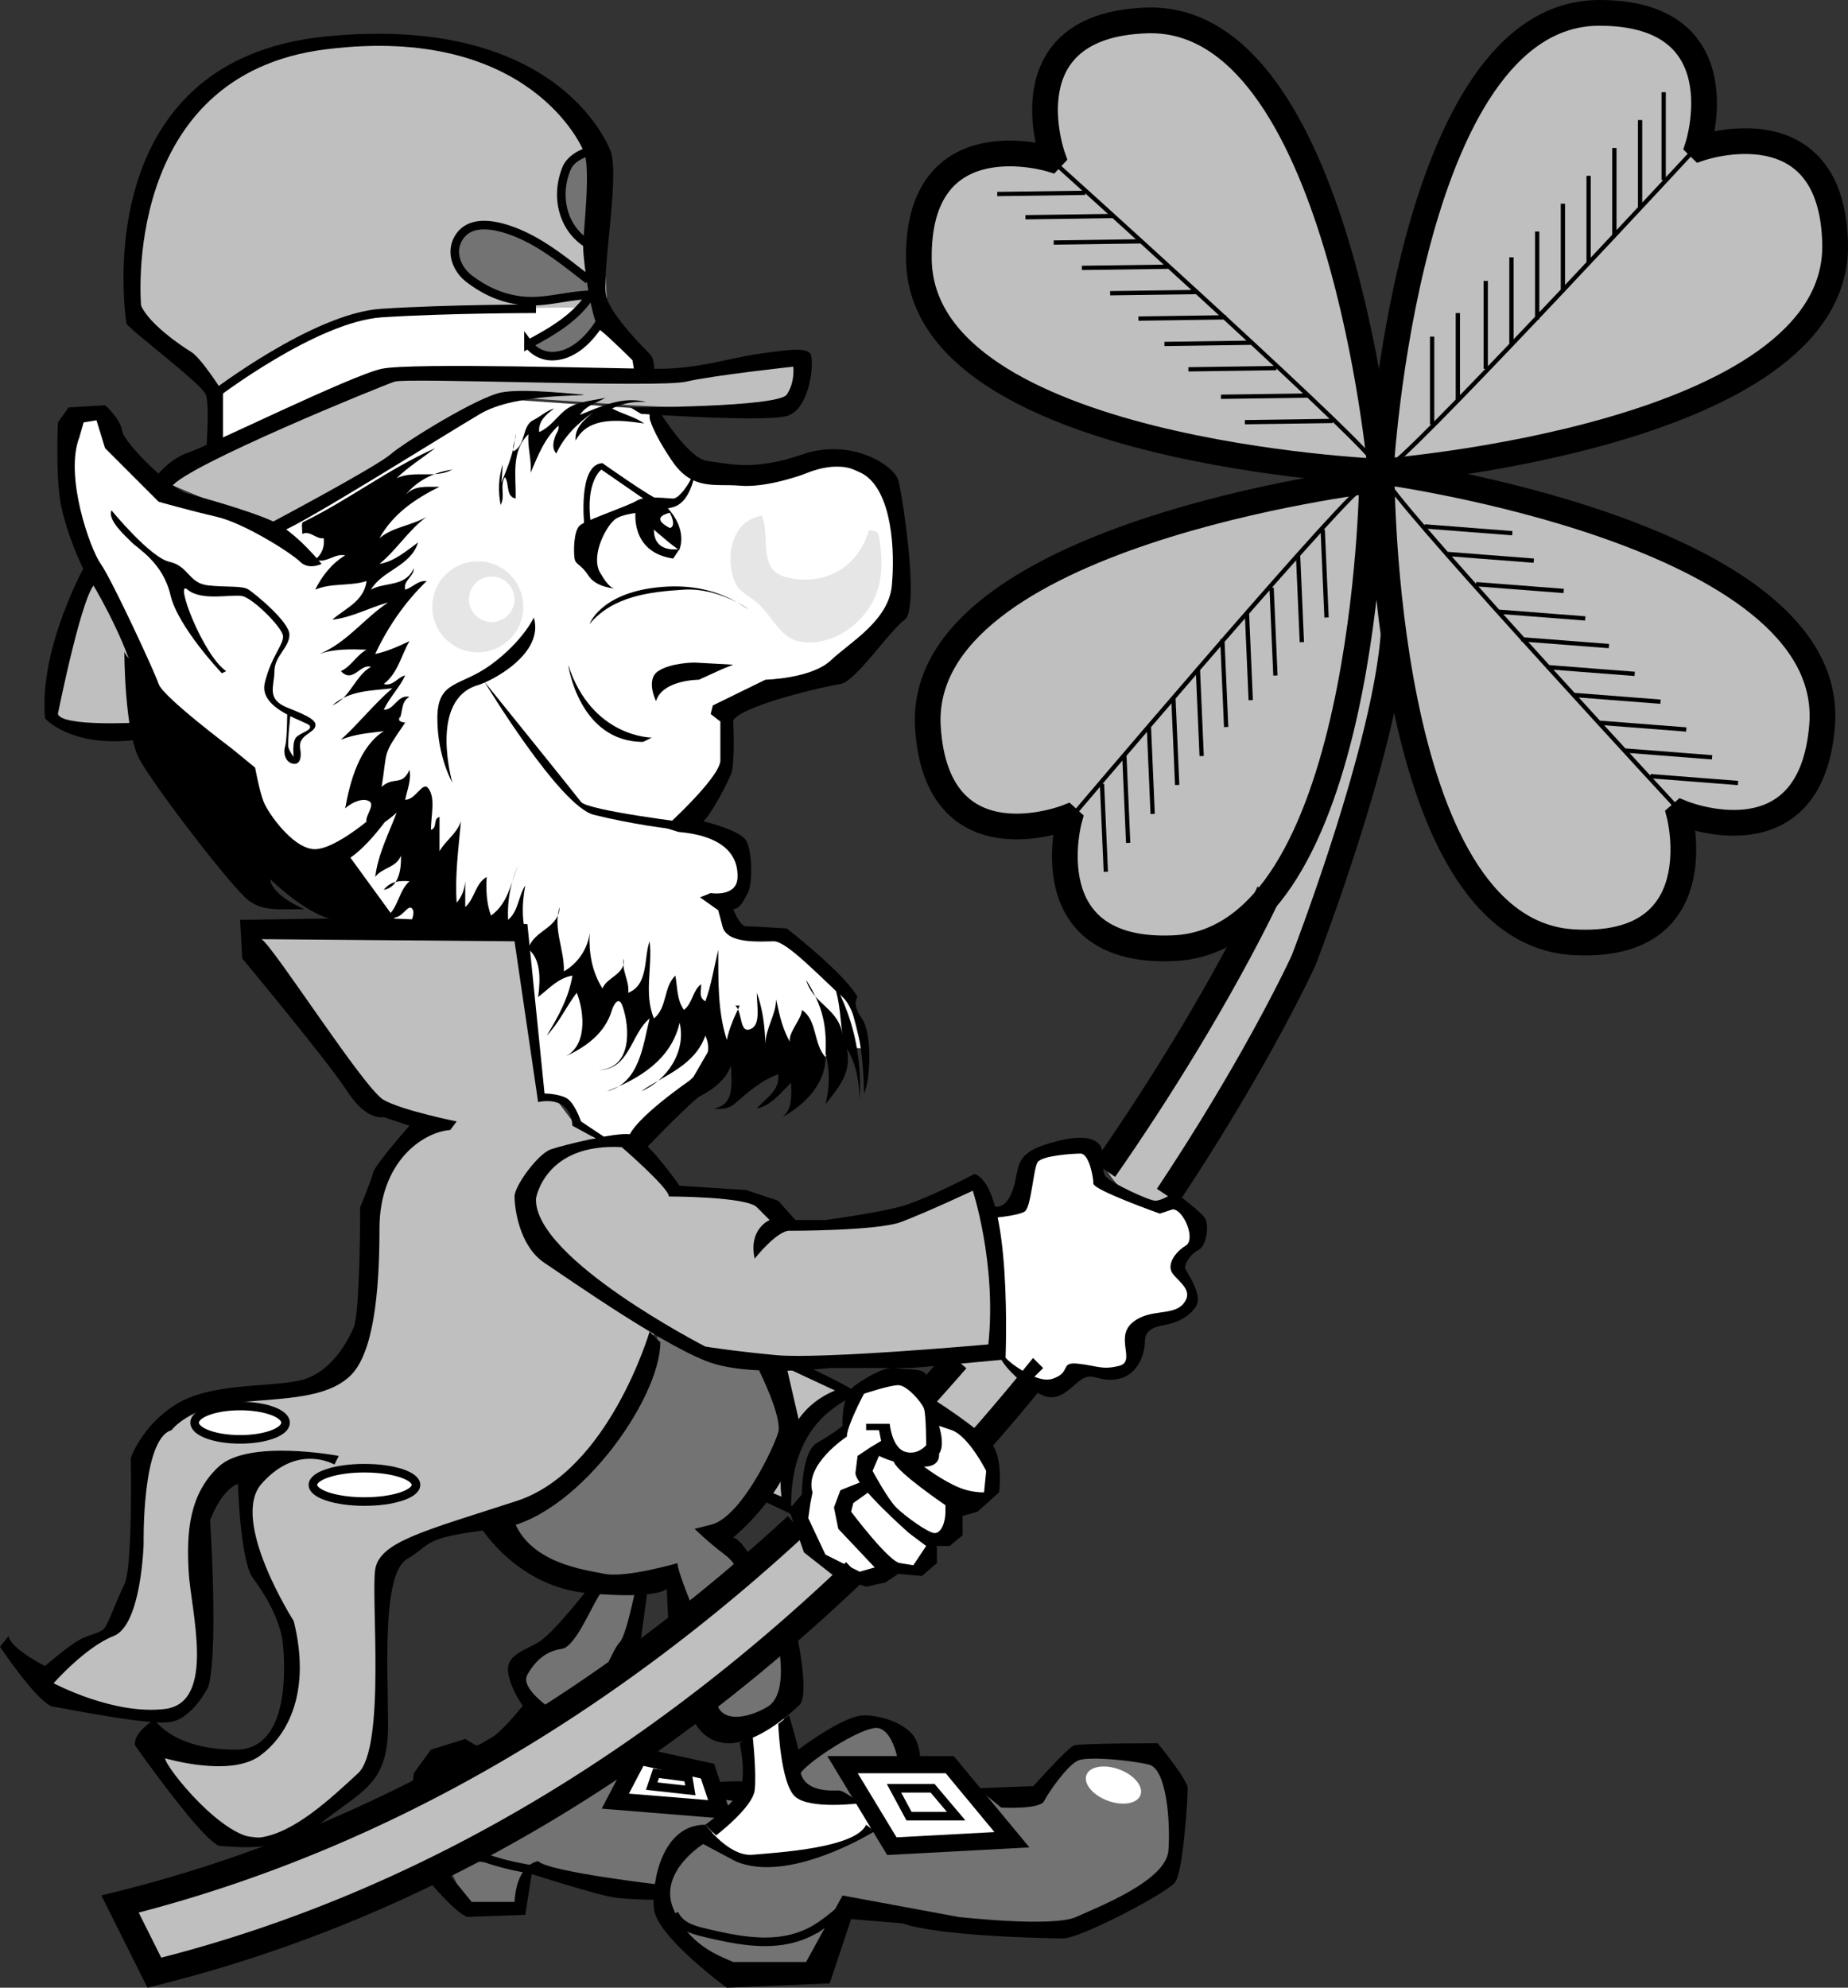 <svg xmlns="http://www.w3.org/2000/svg" width="215.495" height="231.75"><rect width="100%" height="100%" fill="#333333" stroke="none"/><path fill="#737373" d="M60.965 200.75s-5.5 4-8.25 4c0 0-3.75 2.5-3.5 4.25s5.25 13.5 5.25 13.5h5.75s.5-5.25 3.25-4.75c0 0 12 3.25 13.5 3 0 0 3.5 8.25 8.5 9h9.75l4.25-7s8.25 1.5 16.75 2 17-2 19.75-6.25-.25-13.25-1-13.75-9-.25-9-.25l-5.75 4.75-14.25-.25s.75-3.5-.25-5.75-4.75-2.25-4.75-2.25-7.5 3.75-7.75 4.5.5 3.75.5 3.75 7.5 1 8.25.75 1.5 2.75 1.5 2.75-12 5-14 4.5-6.75-2.75-6.75-2.75l3.75-5.25-2.75-.5-16-7.5-6.75-.5"/><path fill="#737373" d="M76.965 155s10 4.5 13 3.75l1.75 7.75s-5.25 12.25-7.25 12.75c0 0 8.5 8 8 15.25s-4.75 7.75-7 7.5-7-11.75-7-17.75l-3.75.5s-2 8.25-3.5 10.75-8.25 5.25-8.25 5.25l-2.25-5.75 5-4 4-6.5s-11.5-1.5-11.5-8c0 0 12.5-1.25 18.75-21.5"/><path fill="#bfbfbf" d="M92.715 178s-35.25 34-78.25 44l3.5 8s50.75-13.75 80.75-45.75l-4.25-3.5-1.75-2.75m15.5-15.75 3.5-3.5 5-.5 3 3-5 6.75-3.75-2.75-2.75-3m39.25-57.25s-16.5 30.25-18.5 31.25c0 0 2.75 5.5 7.5 3.25 0 0 14.75-24.25 16.75-30s9.5-31.5 9.5-34.75c0 0-2.25-18-1.75-19.5l-.75 1.25s-4 45-12.75 48.5"/><path fill="#bfbfbf" d="m60.215 109 2.75 18.75 1.75.25 2.25 3 3.5 2h2.5l5.75 5.5 10 1.5 2.25 2.5 7 .5 16-5s3.75 18.25 2.25 19.75L92.965 159l5 3.5s-7.5 4.75-6 12.75l-3.5-1.75 4-7.5-2.25-7.5-7.5-.5-6.25-3.25s-5 19.25-16.75 21.75-13.75 6.25-13.75 6.25l-1.25 2.5s.5 20-2 21.75-10.5 7.5-10.5 7.5l-6.25-.75s-8-7.5-7.5-10c0 0 7 1.5 8.75 1.25s8-3 7-10.5-8.5-18.75-5.25-21.75c0 0-4.75-.25-5.25 2.75s3 24.5-3.75 24.5c0 0-13-.25-16.25-5 0 0 5.5-1.75 9.75-5.75 0 0 3.25-3.75 3-19.5 0 0 3-6.5 8-6.5s12.75-.75 15-3.25 4.25-10.25 3.75-17.5 7.75-11.5 7.75-11.5l-8.75-2.75-13-19.25h31m-49.25-41.75s-5.75 15-5 16.5 10.5 1.25 10.5 1.25l-.5-8.75-5-9M25.215 46l-9.5-8.5s-5-26.25 18.25-32 35.75 12 35.75 12l1.25 20.75 3.5 3 1 2.25 17.5-2.25v4L89.715 48l-16.25-.75-14.75-1-26.25 15.5L18.715 56l6.5-4v-6"/><path fill="#fff" d="M25.215 45.75s12.75-8.25 16-8.75 26-1.5 28-1l5.25 4.75.75 3-30.25.25-20 8.5.25-6.75"/><path fill="#737373" d="M61.965 40s6.75-4 7-5.75c0 0-5.5.75-6.75.75s-10.75-1-8.5-7 15 4.75 15 4.75l-.75-4.75s-6-6.5 1-10.25L70.715 37s-3.5 4-5.75 4.25-3-1.25-3-1.25"/><path fill="#fff" d="m32.465 61.25 25.75-14.75 18 1.25 4.75 7.25 5.25.5 10.5-2 6.75 3 2 10.5-1.25 5-6.75 6.25L84.215 83l.25 7-4 5.75 6 3 .5 2.75-1.25 2.75-1.25 1 2.5 3.75 4.75.25 7.25 7 1.5 6-2.25-.25-3.25 2-6.75-.25-3.5-.5-10.25 9.75h-5l-2-2.25-2-2.5-2-.5-3.25-18.75-15-.5-6.5-8.5-6-2-4.75-8-7.25-6-5.5-8.75-6.75-16 .25-10.75 3.25-.25 2 4.25 4.75 4.25 13.75 4.5m83.5 80 2.5-1 2.25-5.25 5.75-1 2 3.75 6.25 3 2.25-.5 2.5 1.75v2.25l-1.75 3.5 1.25 3.5-1.5 1.75-5 2.75-.5 3.75-4.75.75h-2.5l-2.25 1.75-3.5-2-2.75-2.75-.25-16M100.715 162l4.5-1.5 2.25 1 1.5 2.75 4.25 3.25 2.5 3 .25 3.25-4.25 2.75-1 2.5-1.75 1.5-2.25 3-3.25-.25-2.25.75-5.75-2.5-2.25-5.25 1.25-3.5.75-2.75 3.25-3 2.25-5m-13.75 40 4.25-2.5 1.5 8s3.75 3.25 8 2.5l2.5 2.75s-11.5 5.5-14.75 4.25-6-2.75-6-2.75 4-3.75 4.75-5.25-.25-7-.25-7"/><path d="M76.75 47.75s3.5 5.75 5.75 6 5.25 1.25 11-.75 10.75 1.25 11.25 3 2.5 15 .75 16.25-5.75 7.25-7.5 7.5-11.5 2.5-12.5 4.25c0 0 .25 5-.25 6.25s-2.5 5-3.25 5.5c0 0 4.25 1 5 2.25s.75 5 .25 6-1 2-1.75 2c0 0 .75 2 1.5 2s4.75.25 4.75.25 6.75 5.25 8.25 8c0 0-.75.75.5 2.5s1 7.25.25 8.75c0 0 0-9-2.5-11.25s-6.5-6.5-8-6.5-5.5.375-6-1.75l-.5-1.875-2.125-1.5 1.25-.5s3 .5 3.125-1.75S84.875 97.5 79.125 97l-1.625-.5s6.25-5.625 6.5-7.75v-4.625l-1.125-.875.25-1 6.125-3s5.375-.125 7.625-2.25 6.75-4.625 7.125-8.75 0-10.5-3-12.75-6.75-.375-7.5-.125-4.375 1.5-7.25 1.25-5.5.625-7.875-2.875-2.625-5-2.625-5V47.5l1 .25"/><path d="M76.5 81.75s-1.25-2.5.25-3.5 4.25-1 4.25-1l4.5.25-1.25.5-2.75 1.25s-4.25 0-5 2.5M87.25 71s-3.5-2.5-7.5-2.25-8.25.75-11 4c0 0 1.25-3.5 7.75-4.25s9.75 2 10.75 2.5m-21 6.5s1.25 9 8.75 9l1-.5s-7 0-9.75-8.5m-4-5.5s-1.25 2.75-5 5.5C53.676 80.121 51 79.25 51 83.75s1.75 7.5 1.75 7.5-2.812-9.688 3-11.375c1.535-.445 7.75-3.625 6.5-7.875"/><path d="M56.5 79.5S65.25 94 69.25 95s9 1.75 10.5 1.75l1-.75s-12.25-1.5-13-2.5-11.25-14-11.25-14m15.25-10.875s-2.25-.125-3.125-1.5-1.5-1.25-1.625-2-.125-3.25.625-3.875S73.25 59 74.25 58.375s3.625-.25 4.25-.25 1.875-1.5 2.625-3.5c0 0-.375 3.875-2.625 4.5s-5.75.5-6.875 1.5-2.875 4.5-1.5 6.375c0 0 .875 1.625 1.625 1.625"/><path d="M74.125 59.5s-.75 4.875 4.375 5.625L79.25 64s-3 .625-3-2.25c0 0 3.25 2.875 3 2.25-.125-.313 0 0 0 0s1-2.25-1.5-4.875c0 0 1.375 2.125.375 2.438 0 0-2.625-1.188.125-1.813l-.5-.625m-9.625 2s-.75-7 2.125-7.125c0 0 6 4.25 6.625 4.25l-1.5.125-5.25-3.625s-1.875 1.375-1.25 6.125l-.75.25m-9.75-3.25c0-.5-.113-1.04.055-1.477.754-1.925 1.535-3.718 1.695-5.773.086.688-.46 1.297-.25 2 1.516-.79.95-2.969 2.305-3.637.851-.414 1.527-1.11 2.445-1.363-.895.672-1.89 1.457-1.75 2.75 1.2-.523 1.898-1.555 2.84-2.398 1.34-1.192 3.172-1.204 4.91-1.602-1.09.621-2.273.887-3 2 2.48-1 4.965-2.219 7.75-1.5-1.39-.09-2.738.121-4 .75 1.219.652 2.598.953 3.75 1.75-2.73-.387-6.496-.914-8 2-.148-1.508 1.008-2.43 2-3.25-1.77 1.191-3.41 2.863-4.25 4.75-.562-.605-.332-1.406-.145-1.965.137-.406.489-.762.395-1.285-1.605 1.45-2.406 3.508-3.25 5.5.145-1.512-.395-2.988-.25-4.5-2.086 2.02-1.422 4.906-1.5 7.5-1.184-.246-.687-1.723-1.25-2.5-.637 1.012.086 2.23-.5 3.25-.305-1.648-.25-3.152.25-4.75"/><path d="M18.25 55.5s1.5-2 3.75-2.75 19-9 22.5-9.75 27.5 0 32.25 0S85 41.75 88.5 41.25s5.5-.75 6 0 0 6.5-2.75 7.25-17-.25-17-.25l-1.25-.75s17.25 0 18.25-1.5.75-3.25.75-3.25-9.25 1-12.5 1.75-32.5-.5-34 0-24.25 9.75-26 12.25l-1.75-1.25"/><path d="M31.5 61s12.25-6.5 14-8 10.25-6.75 13-7.25 8.75.25 9.5.25c.75.25-7.75-.25-12 2.25S35.5 61 32.75 62l-1.25-1"/><path d="M68 17.5c1 1.75 0 9.5 0 11.25s1 9 2 9.75 3.75 3.5 3.75 3.5l.25 1.5 2.25.25s.25-1.75-.5-2.5-4.25-4.25-5-6.5 1.5-13.75.5-17c0 0-5.5-16.25-33.25-13.5-28.309 2.805-23.25 33.5-23.25 33.5.75 1 8.75 7 9.25 8.25s0 7.25 0 7.25L26 52v-6.25s-2.5-4-3.75-4.75c-1.094-.656-4.867-3.227-5.797-5.367C16.453 35.633 14 8.75 38 5.75S68 17.5 68 17.5"/><path fill="none" stroke="#000" d="M68.875 17.625c-1.266.273-2.422 1.055-2.832 2.066-1.297 3.2-.477 7.125 2.832 8.934m-.25 4c-2.73-2.098-5.383-4.32-8.57-5.57-2.051-.805-5.172-1.57-6.551.652-1.027 1.664-.254 3.688 1.215 4.797 1.808 1.367 3.672 2.234 5.918 2.531 2.797.371 5.468-.61 8.238-.66-1.71 2.691-4.54 4.3-7.25 5.75a3.432 3.432 0 0 0 2.75 1.398c2.617-.003 4.727-2.328 6-4.648"/><path fill="none" stroke="#000" d="M25 46s11.75-9 19.5-9.5 18-.5 18-.5"/><path d="M37.5 65.75s-3-3.75-5.75-5-8.25-2.75-10-3.25-7.25-5.75-7.5-7.25-2-3-2-3L8 47.5l-1.25 1.75s-.25 5.75.25 9 2.5 8 3.25 9 4 6.75 5.25 11 5.5 6.25 7.5 8.5S27.25 90 27.75 92s3.25 8.75 6.75 9 5.75 1.25 11-6l-1.5-.25s-5 4.5-7.5 4.25-5.25-4.25-5.75-5.5-1-4-1-4L27 87.25s-8-6-8.5-7.5-5.5-12.25-6.75-14S7.5 55.5 9.25 51l.5-1.75 1.5-.25 1 3.25 6.25 6.25s3.5 1 6.75 1.75S34 64.5 35 65.5s2.5.25 2.5.25"/><path d="M13 59.5s4.5 5.5 6.75 6 2.25 2.5 4.5 2.75 4 0 4.75.5 4.75 3.75 4.75 5.25S32 76.5 32 78.25s-1 3.25 1.5 4.25 3.5 1.5 3.25 2.25-2 1-1.75 2.5-.25 2-1 1.75-1-1.25-.75-2 .25-4.5.25-4.5l.375.75s-.375 3.375-.25 3.875.625 1.125.625 1.125-.25-1.875.375-2.375 1.75-.75 1.5-1.25-6-1.875-5.25-5 2.25-4.5 2.125-5.5-3.5-4.375-4.75-4.625-4.75.625-6.375-.75 1.75 7.625 4.5 9.5l-.5.25s-5.125-5.375-6-9.125-3.75-5.375-4.5-6.125S12.5 60.625 13 59.5m-3 6.25s-5.5 9.75-4.75 18c0 0 3 3.5 10.75 2.5v-2s-8.75.5-9.25-1c0 0 3-15 4.5-15.25L10 65.75M43.5 107l-15.5.25.25 4.5s10 12 12.25 15.5 4.25 3 4.25 3l3 1s-4 4.5-4.25 5.5-1.5 4-1.5 4 0 12.25-.75 14-2.75 5.5-6.5 6.25-10.25.25-14.25 2.75-5.25 6.25-5.25 6.25.25 12.75-.75 14.75-1.75 4.25-2.25 5-2 .75-3.5 1.75-3.5 2.75-3.5 2.75-4-2-4.25-3.5L0 192s4.5 6.75 6.25 7 11.25 2.25 13.75 1.75 4.25-4 4.25-4 1.25-2.5.25-19.5c0 0 1.25-3.5 3.25-4.25 0 0 .25 9 1.75 11s3.25 5 3.5 7.75.75 12.25-5.5 12.25-8.75-2.5-9.5-3.5c0 0-2.5 1.5-2.25 3 0 0 8.25 11.75 10 11.75s7 1 11.75-2.75 7.75-4.5 7.75-11.25-.75-17.75 2.25-19.5 1.5-2.5 10.5-3.5 19-15 19-21.75l-1.25-1.25S71 171.5 60.25 175s-16 4.75-16.5 8 1.25 20.75-2 23.75-7.5 7-11.5 7.5-11-8.25-11-9.25c0 0 7.5 2.25 11-.25s6-7.75 4-15.75c0 0-7.5-11.75-3.75-16s7.5-2.75 8.5-2.25l.5-1s-10.5-2-14 1.25-3.75 7.75-3.5 12.25 3.25 15.25-2.75 16-13-3-13-3 3.75-4.25 7-5.5 3.5-10.75 3.5-10.75-.25-12.25 3.25-13.25c0 0 2-2.75 7.75-3.25s10.25-.5 13-3 3.5-9.5 3.5-17.25 5-11.25 8.25-11.5l.75-1s-6.25-1.25-8.5-2.5S32 110.5 30.5 109.5l29.5.25 2.75 18.75s3.75-1 4 2.75l2.75 1.5h1.25l-3-2S67 128.5 66 128s-2.5-.5-2.5-.5l-2-19.75-18-.75"/><path fill="#bfbfbf" d="M198 17s5-15.5-11.5-15.5C163.977 1.5 161 55 161 55s53.43-4.02 52.992-26.535c-.32-16.5-15.719-11.2-15.719-11.2L198 17"/><path fill="none" stroke="#000" stroke-width="3" d="M198 17s5-15.5-11.5-15.5C163.977 1.5 161 55 161 55s53.43-4.02 52.992-26.535c-.32-16.5-15.719-11.2-15.719-11.2zm0 0"/><path fill="none" stroke="#000" stroke-width=".5" d="M198 17s-31 33.5-35.5 37m4.5-4.5V39.25m3 7.5V36.5m3.25 6.5V32.75m3 7.5V30m3 7.25V27m3 7V23.75m3 7V20.5m3 7V17.25m3 7V14m2.75 7V10.75"/><path fill="#bfbfbf" d="M122.484 18.535s-15.57-4.781-15.336 11.719C107.461 52.774 161 55 161 55s-4.77-53.371-27.277-52.617c-16.493.55-10.977 15.875-10.977 15.875l-.262.277"/><path fill="none" stroke="#000" stroke-width="3" d="M122.484 18.535s-15.57-4.781-15.336 11.719C107.461 52.774 161 55 161 55s-4.77-53.371-27.277-52.617c-16.493.55-10.977 15.875-10.977 15.875zm0 0"/><path fill="none" stroke="#000" stroke-width=".5" d="M122.484 18.535s33.93 30.527 37.493 34.98m-4.563-4.437-10.25.145m7.461-3.106-10.25.145m6.453-3.344-10.25.144m7.457-3.105-10.246.145M142.996 37l-10.25.145m6.957-3.098-10.25.14m6.957-3.093-10.25.14m6.961-3.097-10.25.144m6.957-3.097-10.25.144m6.962-2.848-10.25.141"/><path fill="#bfbfbf" d="M124.68 95.57s-4.32 15.703 12.164 14.985C159.344 109.578 160 56 160 56s-53.21 6.332-51.797 28.813c1.04 16.464 16.195 10.5 16.195 10.5l.282.257"/><path fill="none" stroke="#000" stroke-width="3" d="M124.68 95.57s-4.32 15.703 12.164 14.985C159.344 109.578 160 56 160 56s-53.21 6.332-51.797 28.813c1.04 16.464 16.195 10.5 16.195 10.5zm0 0"/><path fill="none" stroke="#000" stroke-width=".5" d="M124.68 95.57s29.52-34.812 33.863-38.507m-4.301 4.691.446 10.242m-3.325-7.363.446 10.238m-3.528-6.351.446 10.242m-3.325-7.364.446 10.239m-3.313-7.114.445 10.243m-3.3-6.864.445 10.243m-3.301-6.868.446 10.243m-3.301-6.864.441 10.242m-3.3-6.867.445 10.242m-3.051-6.875.445 10.243"/><path fill="#bfbfbf" d="M196.133 94.797s15.066 6.183 16.344-10.266c1.742-22.457-51.368-29.566-51.368-29.566s-.129 53.586 22.356 54.89c16.473.957 12.379-14.808 12.379-14.808l.289-.25"/><path fill="none" stroke="#000" stroke-width="3" d="M196.133 94.797s15.066 6.183 16.344-10.266c1.742-22.457-51.368-29.566-51.368-29.566s-.129 53.586 22.356 54.89c16.473.957 12.379-14.808 12.379-14.808zm0 0"/><path fill="none" stroke="#000" stroke-width=".5" d="M196.133 94.797s-31.004-33.5-34.145-38.258m4.141 4.836 10.219.793m-7.711 2.41 10.218.793m-6.73 2.739 10.219.792m-7.707 2.411 10.218.792m-7.46 2.43 10.218.793m-7.211 2.449 10.22.793m-7.212 2.45 10.219.793m-7.211 2.449 10.219.793m-7.211 2.449 10.219.793m-7.192 2.199 10.219.797"/><path d="M113.625 136.875s-5.875 3.125-8.875 3.875-8.5 1.5-8.5 1.5h-3.5l-2-2.25-3.75-1.25-7.75-.5s-4-5.75-5.75-6-7.75 1.25-9.25 1.75-4.25 4.25-4.25 5.5.5 5.75 3.5 7.75S78.25 157.5 83.25 159s13.5.5 13.5.5H106c.75 0 11.25-1 11.25-1s.875-20.125-3.625-21.625l-.25 1.75s2.875 8.625 1.875 18.125c0 0-19.5 1.75-24.75 1.25s-8.25-1-8.25-1-20-10.25-19.75-17.25c0 0 1-6.5 10-6 0 0 5.5 4.75 5.5 5.75 0 0 9 0 10.25 1.25l1.5 1.5s-2.5 1-1.75 4.5c0 0 2.75-3.5 4.25-3.25 0 0 10 0 12.75-1s8.875-3.875 8.875-3.875l-.25-1.75M14.5 76s0 9.25 1.75 12.5 11 15.25 12.75 16.5 3.25 1 6.5 1c0 0-3.75-1.5-4-3.5 0 0 4.836 4.75 8 4.75 1.25 0 7 .5 7 .5l-6-8.25s-7.75 1.75-8.5-.5-4.5-9.75-4.5-9.75S15 77.5 14.5 76"/><path d="M50.75 52.25c-1.508 1.16-3.125 2.172-4.5 3.5 2.07-.953 4.45.102 6.5-1-2.16.313-4.094 1.25-5.5 3 1.102-1.258 2.598-.938 4-1-2.836 1.414-5.41 3.137-7 6 1.598-1.348 3.762-1.453 5.5-2.5-2.117 1.555-3.484 3.852-5.5 5.5 1.793-.305 3.09-1.504 4.5-2.5-.871 2.797-4.133 3.2-5.5 5.5 1.621-.926 4.031-.266 5-2.5.035.98-1.266 1.43-1 2.5.867-.242 1.488-1.11 2.5-1-2.535 2.457-4.504 5.313-6 8.5 1.41-.293 2.707-.89 4-1.5-.98 1.68-1.344 3.727-3 5 1.086.305 1.61-.805 2.5-1-.672 1.438-1.832 2.563-2.5 4 1.266.031 1.594-1.813 3-1.5-1.223.64-.59 2.203-1.5 3 1.02-1.34-.574-.14 1 0-2.75 4-2.023 3.031-2.75 7.5 1.402-1.293 2.387-.016 3.25-2 .227 1.223-.27 2.344-.5 3.5 1.254.008 2.043-2.27 2.723-1.305.828 1.168.277 3.137.277 4.805.781-.2.215-1.3 1-1.5v4c.703-1.258 2.04-2.066 2.5-3.5-.277 3.16-.719 6.313-.5 9.5.621-.719.918-1.566 1-2.5v3c1.121-.96 1.137-2.71 2.5-3.5-.086 1.527-.031 3.04.5 4.5 2.254-1.582 2.32-4.34 3.5-6.5-1.152 2.195-1.617 4.535-1.5 7 1.227-1.055 1.176-2.746 2-4-.441 2.36-.445 4.71.5 7 .77-1.809 3.45-2.133 3.5-4.5-.793 2.563.586 4.98.5 7.5 1.645-.906 2.832-2.707 3-4.5-.102 2.305.254 4.504 1.5 6.5.55-1.371 2.688-1.605 2.5-3.5-.32 1.395.684 2.621.5 4 2.395-.91 1.813-4.145 2.5-6 .36 2.988-.695 6.059.5 9 1.59-1.29 1.082-3.625 2.5-5 .254 1.352.156 2.793 1 4 1.016-.766.988-2.23 2-3 .07.691-.355 1.504.5 2 .707-1.95 1.016-3.996 1.5-6 .027 3.531-.098 7.07 1 10.5.293-1.41.89-2.707 1.5-4h-.5c.89.852.43 3.39 1.852 2.695 1.12-.55.644-2.675.648-4.195.703 1.938.941 3.953 1 6 0-1.836 1.25-3.414 1.25-5.25.453 2.133.727 3.426 1.75 5.25-.773-.898 1.324-2.984 1.25-4 1.82 1.18 1.32 3.93 2.75 5.5.195-3.61-.246-5.828-2.25-9 .848 2.91 3.895 3.344 4.25 6.5-.336-2.371-.29-4.82-1.5-7 2.688 4.363 3.793 9.39 3.5 14.5-.063-2.11-.379-4.156-1.5-6 .59 2.84-.926 4.496-2.5 6.5.527-2 .527-4 0-6 .254 3.488-2.336 5.984-5 7.5 1.21-1.004 1.016-2.66 1-4-1.227 1.145-2.223 2.594-4 3 1.012-1.223 2.707-2.016 2.5-4-1.973.703-3.473 2.05-5.062 3.43-.637.55-1.543.71-2.438.57 2.563-.465 1.988-3.168 2-5-.832 2.086-2.625 3.09-4.5 4 1.93-1.578 3.371-3.906 3-6.5-.687 3.629-3.527 5.367-6.5 7 2.125-2.043 6.574-4.566 5-8-1.262 3.527-4.727 4.566-7.5 6.5 2.938-1.227 5.309-4.574 4.5-8-.984 4.3-4.715 6.54-8.5 8 3.855-.965 4.23-5.445 5-8.5-2.191 1.766-2.344 6.07-6 6 3.977-.094 3.719-4.945 2.84-7.445-.477-1.352-1.102.023-1.238.476-.832 2.797-3.176 4.387-5.602 5.469 2.703-1.129 2.457-5.105 1.5-7.5-1.234 1.617-2.066 3.52-3.5 5 1.336-2.191 2.57-4.422 3-7-1.68.277-2.746 1.543-4 2.5.297-2.23.297-4.527-1.246-5.672-3.945-2.937-9.137-3.226-13.754-1.328-.348-1.238.887-2.64.293-3.32-.559-.645-1.355 1.804-2.793.82 1.23-1.086 1.266-2.914 2.5-4-1.14-.09-2.227-.012-3 1 1.805-.305 2.059-2.52 2-4-.508 1.426-2.219 1.406-3 2.5.332-2.668 1.566-5.031 2.5-7.5-1.004.883-2.3 2.023-3.352 1.29-.703-.49.903-2.083.204-2.583-.676-.484-2 .016-2.852.793.582-3.238 1.68-7.21 4.5-9-1.691.215-3.398.336-5 1 2.094-1.902 3.844-4.152 6-6-2.441.3-4.988.21-7 2 2.113-.887 2.605-3.395 4.5-4.5-1.25-.406-2.098 1.996-3.5.5 1.223-.563 1.82-1.879 3-2.5-1.855-.05-3.71-.129-5.5.5 3.188-1.309 5.21-4.16 8-6-2.191.586-4.207 1.75-6.5 2 1.516-1.34 3.668-2.11 4-4.5-1.957.617-4.082.188-6 1 .828-1.629 1.91-3.035 3.5-4-1.23-.266-2.238 1.004-3.5.5.8-.648 1.113-1.488 1-2.5-.898.156-1.55-.922-2.5-.5 0-.5-.133-1.266.066-1.363 5.387-2.625 10.024-6.242 15.434-8.637"/><path fill="#fff" d="M28 167.82c2.93 0 5.3-.87 5.3-1.945 0-1.074-2.37-1.945-5.3-1.945-2.93 0-5.305.87-5.305 1.945 0 1.074 2.375 1.945 5.305 1.945"/><path fill="none" stroke="#000" d="M28 167.82c2.93 0 5.3-.87 5.3-1.945 0-1.074-2.37-1.945-5.3-1.945-2.93 0-5.305.87-5.305 1.945 0 1.074 2.375 1.945 5.305 1.945zm0 0"/><path fill="#fff" d="M42.5 175.07c3.316 0 6.008-.87 6.008-1.945 0-1.074-2.692-1.945-6.008-1.945-3.32 0-6.012.87-6.012 1.945 0 1.074 2.692 1.945 6.012 1.945"/><path fill="none" stroke="#000" d="M42.5 175.07c3.316 0 6.008-.87 6.008-1.945 0-1.074-2.692-1.945-6.008-1.945-3.32 0-6.012.87-6.012 1.945 0 1.074 2.692 1.945 6.012 1.945zm0 0"/><path fill="none" stroke="#000" stroke-width="3" d="M136.152 139.438C146.766 123.492 152 112 152 112s9.5-24.5 10.5-38m-41.922 86.566a260.414 260.414 0 0 1-6.2 7.329m-14.675 15.324C78.863 203.133 51.688 221.625 18 230l-4-8c32.188-8.004 58.43-25.238 78.879-44.129m15.375-15.59a233.428 233.428 0 0 0 3.3-3.734M128.8 136.36C141.665 117.905 148 104 148 104"/><path d="M115.5 140.5s1.5 1 2.5-1.5 0-4.25 3.75-5.5 5.75-1 6.5 0 0 3 .75 3.75 5 2.75 5.75 2.75 2.25-1 2.25-1 3 2.25 3.5 3 .25 3.25-.75 3.75-1.75 1.75-1.5 2.25 2 3 1.25 4.25-2.25 2-3.75 2.25-2.25.75-2.25 2-.75 3.75-3 4.25-3-.75-4.25 0-2.5 2.75-4.5 2-5.25-3.75-5.25-5c0 0 4 3.75 6.25 3s.75-2 3-1.75 2.75.75 4.75.25-.5-3.25 1.5-5 4.75-.75 6-2.25-.5-2.5-1.25-3.5.25-2.5 1.5-3.25-.25-4.25-1.5-4.25l-1.5.5s-7.75-2.75-7.75-3.5-.5-3.5-1.5-3.5-4.5.25-5 1-.75 5.25-1.5 5.75-3.75.75-3.75.75l-.25-1.5m-6.5 22.75s5.5 3.5 6.75 5.25.75 5.5.75 5.5l-2.5 2.25-1.75.5V179l-1.5 1.25h-1.5v2l-1.75 1.5-2.75-.25-1.5 1-2.25.5-3.75-1.25-3.5-2.75-1.75-5 1.5-1.75 1.25-.25-.25 1.25-.25 1.75 2 4.25 4 2 1.75-.5-4.25-4.5-.5-2.5.75-2 2.5-1 .75 1.25-1.75 1.25-.25 1s4.5 6 5.75 6l1.5.25 1.5-2.25-2-1.5s-6.25-5.5-6.25-7l.25-2 1.5-1 1.25-.75-.25-1.25H101V166h2.75s.25 2.75 1.75 3.25 2.5-.75 2.5-.75l1.5 1s.25 1.5-1.75 1.5c-2.742 0-5.25-1.25-5.25-1.25l-.75 1.75s1.75 3.25 2.75 4.25 3.75 3 4.5 3 1.25-1.25 1.25-2.5v-.75s-5.5-3.75-6-5 3.5.5 3.5.5 2.188 1.688 4.25 2.5c1.395.55 2.75.5 2.75.5l.25-2.5s-2-4-4-4.75l-1.5-.5s.75 2.25 0 3.25-1.5-1-1.5-1 0-3.5-.25-4.25-2-2.75-3-2.75-4 1-4 1-2 3.75-2 5c0 0-5 3.25-4 6.5l-1.25.25s0-5 1.75-6 3-2 3-2-.25-3.5 1.5-4.75 3.75-2.25 4.75-2 2.5 0 3.25.5.25 2.5 1.25 3.25m-28.25-37.5s-7 4.75-7.5 7l1.5 1.75s7.25-7.75 8.75-8l1.25-4.75-1.25-.75-2.75 4.75M56 178s4.25 7 12.5 7.75 9.25-.5 9.25-.5l.25 5.25 3-2.5s-2-4.75-2-5.75c0 0-6 1.75-8.5 1.25s-8.5-1.25-10.5-6l-4 .5m32.5-18.25s2.75 5.5 2.25 7.25-4.25 9.75-7.75 10.75l-2 .5s1.5 1.5 3.5 3 1.5 3 1.5 3l2-2s-1.5-2.75-2.5-3c0 0 7.25-5.75 7.75-13.25l-1.5-6.5-3.25.25"/><path d="M94 159.25s4.75 2.25 5.75 3-7.5 1.75-7.5 13.25l1 1.5-4.75-2.25.25-1.25 2.375 1s-1.375-9.25 6.25-12.375L91.75 159.5l2.25-.25M68.75 185s-4.25 5.5-6 6.5-3.75 1.5-3.5 3.5 2.5 5.75 4 5.75l1.75-1s-4.5-2.75-3.5-4.5 2.25-2.75 4-3 3.75-5.75 4.75-6.75-1.5-.5-1.5-.5m5.25.75s-1 5-1.75 5.75-2.5 5-2.5 5l2.5-1.75 2.5-3.75.75-5.5-1.5.25m6.75 14.5s1 3 4.25 3 7-3.25 8.25-4.5-.5-9-.5-9l-2 2S92 197.5 89.5 199s-6 2-6-1.25l-2.75 2.5"/><path d="M92 200s1.25 4 1.25 5-.5 4 4.5 3.75c.75 0 2.5 1.5 2.5 1.5s-5.75.75-7.5-.75-2-8.5-2-8.5l1.25-1m-5.75 3.25s1 4.25-.25 6-3.75 3.5-3.75 3.5L83.5 214s4.25-3.25 4.5-5.25-.25-6.5-.25-6.5l-1.5 1"/><path d="M82.25 212.75s2.75 3.75 5.5 3.5 12-.75 13.25-3.5l1 .75s-10 6.25-16.25 3.5L82 215s-5.25 3.25-3.5 7.5 5.25 5.5 7 6.25H94l4.25-7.75 13.5 2.5s11 1.25 13.75 0 10.5-4.25 10.75-7.75-.25-9.5-2.25-10-7-1-8.25-.5-3.5 3.75-4 4.75-5 .75-5 .75L114 208.5l6.5-.25s4-4.5 4.75-4.75 9.75-.25 9.75-.25 3.5 4.25 3.5 5.25-.5 9.75-1.5 11-11 6.5-13 6.5-14.5-.25-18.75-1.75l-6-.5-2.5 7.5-12 .5s-8.25-6-8.5-9.25 1-9.75 6-9.75"/><path fill="#fff" d="M98.25 205.75h12.5l7.25 8.75-14 .75-5.75-9.5"/><path fill="none" stroke="#000" stroke-width="2" d="M98.25 205.75h12.5l7.25 8.75-14 .75zm0 0"/><path fill="#fff" d="M104.25 208.5h4.5l2.75 3.25H106l-1.75-3.25"/><path fill="none" stroke="#000" d="M104.25 208.5h4.5l2.75 3.25H106Zm0 0"/><path d="M61.25 198.5s-3.75 5-5.75 5l-1.25-.75-4 1.25-2 2.75-.25 2.5 3-1.75s1.25-2.5 4-2.5l4.5-2 2.75-2.75-1-1.75M49.75 219s3.25 4 4.75 4.5l6.75-.25.75-4.75s7.75 2.5 9.75 2.75 4.75.25 4.75.25l.5-1.75s-13-1.5-14.25-2.75c0 0-2.5.25-2.75 4.75h-5l-3.25-4-2 1.25m43-14.75s5.5-4.25 8-4.25 5.25 1.25 6 2.75.5 2.75.5 2.75h-2.5s-.5-3.5-2.25-4-9.25 4.5-9.25 5.5l-.5-2.75M81.25 208s4.75-.5 5.5-.25-1 2.25-1 2.25l-3.75-.5-.75-1.5"/><path fill="#fff" d="m74.5 204.75 8 1.75L84 211l-12.25-1 2.75-5.25"/><path fill="none" stroke="#000" stroke-width="2" d="m74.5 204.75 8 1.75L84 211l-12.25-1zm0 0"/><path fill="#fff" d="m76.5 206.75 3.75.5.25 1.5-4.5-.5.5-1.5"/><path fill="none" stroke="#000" d="m76.5 206.75 3.75.5.25 1.5-4.5-.5zm2.125 16.375c.73 1.625 2.52 1.965 4.04 2.324 4.44 1.047 9.089 1.817 13.1-.976a23.57 23.57 0 0 0 2.61-2.098m-35.25-4.25c-2.145-.285-4.207-.703-6.281-1.406-.832-.281-1.805-.094-2.719-.094"/><path fill="#fff" d="M129.16 209.945c1.738.649 3.453.36 3.828-.648s-.73-2.348-2.468-2.992c-1.739-.649-3.454-.36-3.829.648s.73 2.348 2.47 2.992"/><path fill="#e6e6e6" d="M55.715 76.055a5.305 5.305 0 1 0 0-10.61 5.305 5.305 0 0 0 0 10.61m45.562-14.125c-1.328 4.511-5.48 6.449-9.66 5.347-3.293-.867-1.758-4.691-2.777-7.152-3.75.656-4.297 5.148-3.067 7.918.344.773 1.395 1.36 2.204 1.98 1.945 1.493 2.89 4.297 5.183 4.758 3.895.79 8.125-2.273 9.242-6.21.559-1.966.434-4.09.067-6.176-.098-.536-1.125-.692-1.192-.465"/><path fill="#fff" d="M57.34 72.527a2.652 2.652 0 1 0 0-5.304 2.652 2.652 0 0 0 0 5.304"/></svg>
